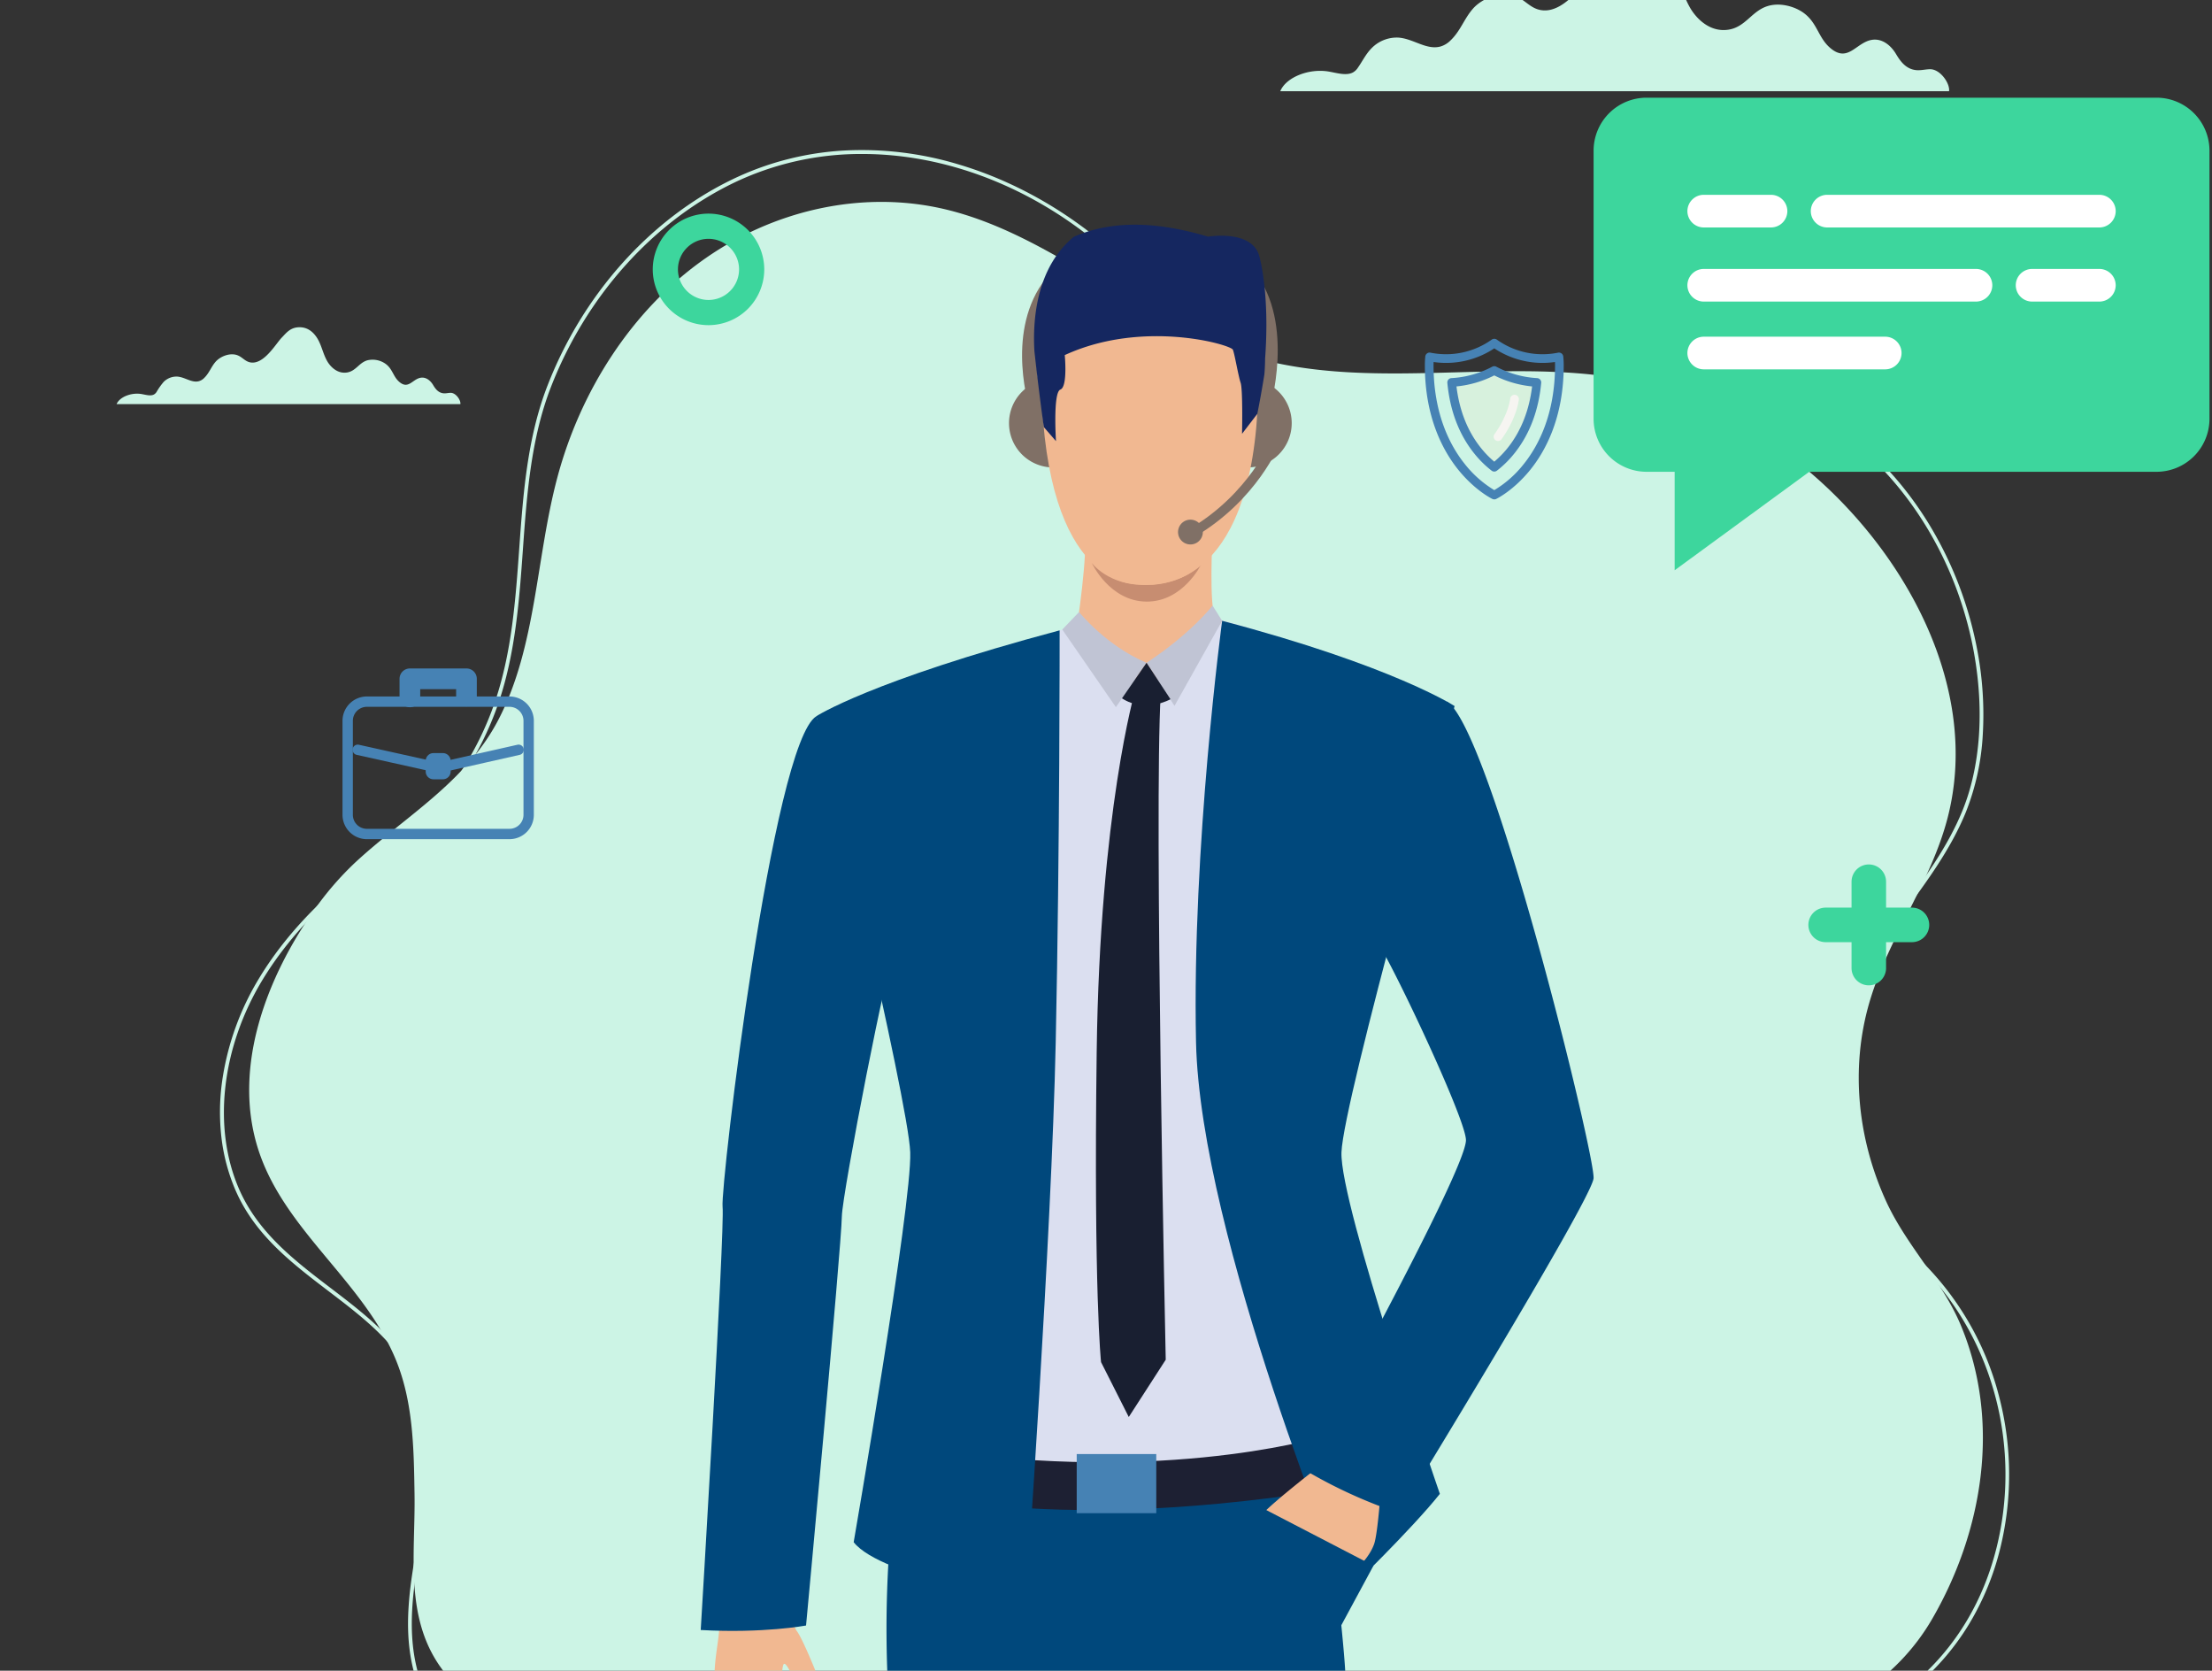 <svg xmlns="http://www.w3.org/2000/svg" xmlns:xlink="http://www.w3.org/1999/xlink" width="837" height="632" viewBox="0 0 837 632"><rect x="0" y="0" width="837" height="632" fill="#333333" stroke="none"/><defs><style>.a{fill:none;}.a,.b{stroke:#707070;}.b,.h{fill:#fff;}.c{clip-path:url(#a);}.d{fill:#CCF4E5;}.e{fill:#CCF4E5;}.f{clip-path:url(#b);}.g{fill:#3dd69d;}.i{fill:#4682B4;}.j{fill:#f1b891;}.k{fill:#00487C;}.l{fill:#dbdff0;}.m{fill:#c78d71;}.n{fill:#c0c4d4;}.o{fill:#191f31;}.p{fill:#1d2033;}.q{fill:#807066;}.r{fill:#152760;}.s{fill:#f3e8ca;opacity:0.28;}.t{fill:#f6f5f1;}</style><clipPath id="a"><rect class="a" width="837" height="632" transform="translate(203 263.132)"></rect></clipPath><clipPath id="b"><rect class="b" width="837" height="632" transform="translate(875 161)"></rect></clipPath></defs><g class="c" transform="translate(-203 -263.132)"><g transform="translate(-672 102.132)"><g transform="translate(0 -55)"><path class="d" d="M337.278-3756.028c-17.328,24.638-30.7,58.157-21.42,89.1,9.249,30.844,38.828,49.863,51.754,79.161,7.306,16.559,7.5,34.767,7.778,52.542.362,23.269-4.184,47.978,11.542,67.642,9.3,11.631,23.338,18.5,37.532,23.018,28.505,9.067,58.367,13.324,83.687,30.449,41.6,28.135,92.679,37.972,142.251,34.932a322.083,322.083,0,0,0,74.147-13.622c27.978-8.54,52.845-23.655,81.015-31.751,48.822-14.033,115.58-14.226,144.15-63.623,19.236-33.256,25.9-74.36,10.936-110.595-7.115-17.229-20.7-30.388-28.43-47.3-10.687-23.369-13.569-50.016-6.429-74.841q.445-1.533.929-3.051c7.458-23.21,22.474-43.168,28.685-66.8,12.82-48.781-15.51-100.357-52.75-131.711-15.475-13.029-32.765-23.873-51.6-30.055-26.17-8.591-53.8-7.843-81.447-7.1-27.222.736-54.456,1.471-80.3-6.711-39.969-12.651-72.781-45.539-113.5-55.049-31.295-7.308-65.112.493-91.7,19.594s-45.874,48.994-54.669,81.915c-8.149,30.5-7.894,64.01-22.344,91.722-12.364,23.706-35.277,36.5-53.881,53.7A115.957,115.957,0,0,0,337.278-3756.028Z" transform="translate(656.466 4316.474)"></path><path class="e" d="M737.525-3527.431l-.712-1.221c20.245-11.8,43.824-12.721,66.628-13.606,9.338-.363,18.994-.736,28.164-1.872,42.905-5.312,74.532-32.939,84.6-73.9,9.184-37.374-1.076-77.365-26.778-104.368-1.3-1.368-2.635-2.756-3.925-4.1-8.931-9.288-18.166-18.895-24.747-30.2a65.123,65.123,0,0,1-8.138-23.121,75.1,75.1,0,0,1,.366-23.814c2.507-14.8,9.082-30.111,19.015-44.275,2.626-3.746,5.4-7.5,8.082-11.135,8.6-11.649,17.5-23.7,23.134-37.482,6.746-16.495,8.321-37.614,4.436-59.465-6.336-35.641-26.436-67.728-53.771-85.832-35.462-23.486-72.96-18.378-112.659-12.971-16.551,2.254-33.551,4.57-50.356,4.57-4.368,0-8.721-.156-13.051-.51a124.531,124.531,0,0,1-22.842-4.053,124.321,124.321,0,0,1-21.83-8.291,117.5,117.5,0,0,1-37.378-28.783c-29.535-34.291-69.958-53.11-108.787-53.11a111.308,111.308,0,0,0-48.7,10.933c-30.7,14.857-55.926,43.056-69.2,77.366-7.55,19.519-9.073,40.707-10.543,61.2-1.379,19.194-2.8,39.041-9.118,57.8a119.809,119.809,0,0,1-15.251,30.148,98.559,98.559,0,0,1-23.456,24.048c-23.606,16.744-39.658,32.819-50.517,50.587-15.684,25.663-19.188,56.043-9.144,79.286,7.189,16.638,21.149,27.272,34.649,37.555,7.013,5.343,14.265,10.867,20.415,17.136,6.92,7.056,11.7,14.352,14.621,22.308,2.417,6.587,3.573,14.217,3.535,23.328-.045,10.617-2.008,21.486-3.906,32-3.222,17.841-6.554,36.291-.562,53.953,3.917,11.547,13.765,19.937,29.269,24.935,10.886,3.511,24.22,5.33,40.763,5.565,4.892.069,9.9.028,14.753-.013,19.108-.159,38.868-.326,57.033,6.183l-.478,1.332c-17.927-6.424-37.558-6.26-56.544-6.1-4.855.042-9.877.084-14.784.013-16.686-.236-30.156-2.079-41.179-5.632-15.953-5.144-26.1-13.834-30.174-25.828-6.108-18.009-2.744-36.64.51-54.659,1.888-10.453,3.84-21.262,3.884-31.753.038-8.94-1.09-16.41-3.448-22.835-6.354-17.318-20.057-27.756-34.565-38.806-13.645-10.4-27.754-21.141-35.091-38.119a71.465,71.465,0,0,1-5.326-20.141,84.039,84.039,0,0,1,.272-20.878,103.059,103.059,0,0,1,14.29-39.566c10.962-17.937,27.138-34.143,50.906-51,16.847-11.951,30.765-31.449,38.185-53.493,6.257-18.59,7.676-38.346,9.048-57.452,1.479-20.594,3.009-41.89,10.636-61.606,13.4-34.64,38.878-63.118,69.9-78.128a111.64,111.64,0,0,1,42.6-10.984,126.356,126.356,0,0,1,42.965,5.218c27.7,8.185,53.84,25.336,73.613,48.293,20.022,23.246,49.579,38.059,81.094,40.639,20.837,1.7,42.323-1.221,63.1-4.052,19.116-2.6,38.88-5.295,57.91-4.313a119.623,119.623,0,0,1,28.27,4.66A101.335,101.335,0,0,1,854.659-4043c13.691,9.068,25.95,21.966,35.455,37.3a141.951,141.951,0,0,1,18.927,49.466,130.26,130.26,0,0,1,1.91,30.5,93.131,93.131,0,0,1-6.43,29.744c-5.7,13.948-14.65,26.067-23.3,37.787-2.679,3.625-5.447,7.375-8.063,11.106-21.692,30.93-25.868,64.458-11.178,89.686,6.5,11.155,15.67,20.7,24.544,29.93,1.291,1.342,2.627,2.731,3.931,4.1A110.843,110.843,0,0,1,917.341-3674a117.025,117.025,0,0,1,.236,56.3,102.746,102.746,0,0,1-11.763,28.709,94.329,94.329,0,0,1-19.015,22.569c-14.9,12.886-33.923,21.077-55.02,23.69-9.231,1.142-18.917,1.517-28.284,1.881C780.865-3539.966,757.465-3539.056,737.525-3527.431Z" transform="translate(714.338 4419.22)"></path><path class="e" d="M2998.334-4581.327c.46-2.792-3.235-8.424-7.266-8.333-1.6.036-3.173.451-4.774.374-4.266-.208-6.478-3.531-8.122-6.281s-4.919-5.887-9.077-5.189c-5.987,1-9,8.9-15.812,2.974-4.454-3.883-4.786-9.311-9.831-13.076-3.463-2.584-9.093-4.116-13.734-2.688-6.058,1.865-8.31,7.871-14.761,8.916-7.144,1.158-12.281-4.278-14.562-8.2-2.768-4.755-3.795-9.9-6.166-14.739-2.194-4.481-6.607-10.483-14.513-10.353-6.685.11-9.631,4.342-12.913,7.7-4.266,4.37-13.136,20.058-23.082,18.167-3.878-.738-5.814-3.818-9.314-5.2-5.625-2.218-12.8.831-16.186,4.664s-4.733,8.463-8.563,12.089a8.865,8.865,0,0,1-3.75,2.25c-5.351,1.465-10.331-3.039-16.059-3.375a13.343,13.343,0,0,0-9.893,3.893c-2.272,2.265-3.511,4.942-5.251,7.426a5.523,5.523,0,0,1-1.909,1.86c-2.512,1.348-6.048.212-9.126-.317-7.606-1.31-16.245,2.181-18.391,7.431Z" transform="translate(-1385.839 4831.842)"></path><path class="e" d="M130.088-3699.394c.237-1.436-1.662-4.331-3.735-4.284-.824.019-1.631.233-2.454.192-2.193-.107-3.33-1.814-4.176-3.229s-2.529-3.026-4.666-2.667c-3.078.517-4.629,4.578-8.127,1.529-2.29-2-2.462-4.786-5.055-6.722a8.463,8.463,0,0,0-7.06-1.381c-3.114.958-4.273,4.045-7.588,4.583-3.673.595-6.314-2.2-7.486-4.214-1.423-2.446-1.951-5.089-3.17-7.577-1.128-2.3-3.4-5.389-7.461-5.322-3.437.056-4.951,2.231-6.638,3.958-2.194,2.246-6.753,10.312-11.866,9.34-1.994-.38-2.989-1.963-4.788-2.672-2.892-1.14-6.579.427-8.321,2.4s-2.433,4.35-4.4,6.214a4.557,4.557,0,0,1-1.928,1.158c-2.75.752-5.311-1.564-8.255-1.736a6.857,6.857,0,0,0-5.086,2,25.292,25.292,0,0,0-2.7,3.817,2.846,2.846,0,0,1-.981.956c-1.292.693-3.109.109-4.692-.164-3.91-.672-8.352,1.123-9.454,3.82Z" transform="translate(919.113 4068.275)"></path></g><g transform="translate(0 -55)"><path class="g" d="M3196.155-3710.669H3389.2a20.064,20.064,0,0,0,20-20.006v-101.51a20.064,20.064,0,0,0-20-20h-193.05a20.064,20.064,0,0,0-20,20v101.51A20.065,20.065,0,0,0,3196.155-3710.669Z" transform="translate(-1698.15 4105.137)"></path><path class="g" d="M3367.4-3078.037v-65.033l50.935,27.782Z" transform="translate(-1858.725 3509.756)"></path><path class="h" d="M3506.67-3435.923H3403.645a6.193,6.193,0,0,1-6.175-6.173,6.193,6.193,0,0,1,6.175-6.174H3506.67a6.192,6.192,0,0,1,6.174,6.174A6.192,6.192,0,0,1,3506.67-3435.923Z" transform="translate(-1883.972 3766.004)"></path><path class="h" d="M4203.751-3435.923h-25.467a6.192,6.192,0,0,1-6.174-6.173,6.192,6.192,0,0,1,6.174-6.174h25.467a6.192,6.192,0,0,1,6.173,6.174A6.191,6.191,0,0,1,4203.751-3435.923Z" transform="translate(-2534.363 3766.004)"></path><path class="h" d="M3694.735-3623.09H3797.76a6.192,6.192,0,0,1,6.174,6.174,6.192,6.192,0,0,1-6.174,6.174H3694.735a6.193,6.193,0,0,1-6.175-6.174A6.193,6.193,0,0,1,3694.735-3623.09Z" transform="translate(-2128.372 3912.783)"></path><path class="h" d="M3403.645-3623.09h25.466a6.192,6.192,0,0,1,6.174,6.174,6.192,6.192,0,0,1-6.174,6.174h-25.466a6.193,6.193,0,0,1-6.175-6.174A6.193,6.193,0,0,1,3403.645-3623.09Z" transform="translate(-1883.972 3912.783)"></path><path class="h" d="M3472.328-3276.111h-68.683a6.194,6.194,0,0,1-6.175-6.176,6.193,6.193,0,0,1,6.175-6.173h68.683a6.191,6.191,0,0,1,6.173,6.173A6.193,6.193,0,0,1,3472.328-3276.111Z" transform="translate(-1883.972 3631.826)"></path></g><g transform="translate(168.601 23.37)"><g transform="translate(836 390.497)"><path class="i" d="M9.215-141.12a5.307,5.307,0,0,0-5.3,5.3v35.55a5.307,5.307,0,0,0,5.3,5.3H63.184a5.307,5.307,0,0,0,5.3-5.3v-35.55a5.307,5.307,0,0,0-5.3-5.3ZM63.184-91.055H9.215A9.226,9.226,0,0,1,0-100.269v-35.55a9.226,9.226,0,0,1,9.215-9.214H63.184a9.226,9.226,0,0,1,9.215,9.214v35.55A9.226,9.226,0,0,1,63.184-91.055Z" transform="translate(0 155.627)"></path><path class="i" d="M61.9-158.838a3.914,3.914,0,0,1-3.915-3.913v-6.832A3.914,3.914,0,0,1,61.9-173.5H83.307a3.911,3.911,0,0,1,3.912,3.914v6.5a3.911,3.911,0,0,1-3.912,3.913,3.911,3.911,0,0,1-3.912-3.913v-2.585H65.807v2.919A3.914,3.914,0,0,1,61.9-158.838Z" transform="translate(-36.401 173.497)"></path><path class="i" d="M42.857-85.366a1.933,1.933,0,0,1-.424-.047l-30.667-6.82a1.958,1.958,0,0,1-1.485-2.335,1.954,1.954,0,0,1,2.337-1.485l30.236,6.724,29.77-6.723a1.959,1.959,0,0,1,2.341,1.478,1.957,1.957,0,0,1-1.478,2.34l-30.2,6.82A1.986,1.986,0,0,1,42.857-85.366Z" transform="translate(-6.425 124.906)"></path><path class="i" d="M91.082-77.568H87.52a2.941,2.941,0,0,1-2.94-2.939v-4.031a2.941,2.941,0,0,1,2.94-2.94h3.562a2.941,2.941,0,0,1,2.94,2.94v4.031A2.941,2.941,0,0,1,91.082-77.568Z" transform="translate(-53.101 119.492)"></path></g></g></g><g transform="translate(-1947.998 155.847)"><path class="j" d="M2447.574,724.55s2.924,15.278,5.076,18.1,7.952,17.028,8.541,19.028,4.159,16.341,4.767,18.154-3.474,4.649-6.273.814c-1.737-2.384-4.777-11.669-6.012-14.665s-5.047-12.475-6.07-10.748-.782,14.446-.946,17.714,1.9,13.326,2.876,17.491,6.514,21.615,4.285,22.553-4.092.683-6.958-4c0,0-4.546,2.544-7.19-3.2,0,0-4.063,1.47-6.582-6.019a10.082,10.082,0,0,1-4.005-4.269c-1.119-2.687-7.7-25.642-7.643-35.006s2.258-15.888,1.853-22.5-3.783-20.745-3.783-20.745Z" transform="translate(-0.118 -18.348)"></path><path class="k" d="M2662.6,758.135c.463-4.53-4.372-48.038-7.8-77.751-.039-.251-.058-.511-.087-.754,0-.062-.02-.125-.02-.179-.965-8.351-1.814-15.553-2.374-20.378-.261-2.232-.473-3.964-.6-5.068-.116-.905-.164-1.39-.164-1.39s-98.068-19.337-148.917-1.067c-2.113.771-4.149,1.6-6.1,2.494,0,0-.126.86-.348,2.485-.511,3.767-1.573,11.6-2.982,22.26q-.362,2.691-.753,5.614a435.4,435.4,0,0,0-2.741,79.9,245.972,245.972,0,0,0,84.336,19.748c-.618-10.016-.9-16.126-.637-16.126,1.255,0,3.7,6.253,6.794,16.379q3.691.12,7.4.116a247.433,247.433,0,0,0,75.679-11.785C2662.768,764.449,2662.5,759.211,2662.6,758.135Z" transform="translate(-2.548 -15.777)"></path><path class="l" d="M2693.154,382.251l-26.365,94.611c-.907,3.063-1.988,6.844-3.127,11.231l-.048.167a.241.241,0,0,0-.029.117,371.432,371.432,0,0,0-11.474,71.133c-1.1,19.468,2.519,97.737,2.519,97.737s-39.914,14.89-99.622,11.121c0,0-64.224-1.5-58.984-40.879,13.858-104.228.3-147.2-1.515-157.663,0,0-8.714-50.624-14.958-93.036,18.075-6.73,95.279-32.685,95.279-32.685l39.992,2.991S2675.6,362.06,2693.154,382.251Z" transform="translate(-2.216 -5.306)"></path><path class="j" d="M2614.933,314.707s-1.342,25.152,1.033,30.628-31.345,22.794-52.306,3.064c0,0,4.246-27.492,2.924-37.2S2614.933,314.707,2614.933,314.707Z" transform="translate(-5.156 -4.032)"></path><path class="m" d="M2569.47,324.855s6.224,8.653,20.7,8.325,20.758-7.872,20.758-7.872-6.852,14.332-20.826,14.179S2569.47,324.855,2569.47,324.855Z" transform="translate(-5.359 -4.633)"></path><path class="j" d="M2559.54,350.155s10.461,18.213,30.312,19.93c12.594,1.089,23.489-14.87,28.6-22.706C2618.456,347.379,2590.258,335.31,2559.54,350.155Z" transform="translate(-5.012 -5.259)"></path><path class="n" d="M2615.935,341.577s-7.981,10.457-24.985,21.644l10.577,16.291,18.027-32.174Z" transform="translate(-6.11 -5.218)"></path><path class="n" d="M2564.26,344.105s10.152,12.727,25.535,19.2l-11.6,16.78-20.285-29.352Z" transform="translate(-4.955 -5.306)"></path><path class="o" d="M2590.613,364.005l9.062,13.788s-9.515,5.383-18.365-.342Z" transform="translate(-5.773 -6.002)"></path><path class="p" d="M2494.35,686.768s48.976,18.067,159.754,1.047l-1.476-20.059s-64.2,18.947-156.319,2.722Z" transform="translate(-2.733 -16.618)"></path><path class="k" d="M2620.227,347.547s-11.455,85.557-9.882,159.351,57.3,207.809,57.3,207.809,24.367-23.556,34.964-36.9c0,0-37.927-109.445-37.232-129.184s42.81-168.817,42.81-168.817S2684.789,364.542,2620.227,347.547Z" transform="translate(-6.782 -5.426)"></path><path class="k" d="M2553.536,351.292s.087,81.943-1.477,155.737-11.291,211.179-11.291,211.179-54.554-8.635-65.16-21.981c0,0,22.1-127.736,21.4-147.475s-35.533-164.976-35.533-164.976S2481.765,370.441,2553.536,351.292Z" transform="translate(-1.585 -5.557)"></path><rect class="i" width="30.1" height="22.373" transform="translate(2558.417 657.32)"></rect><path class="o" d="M2586,374.681s-13.433,45.873-14.611,136.992,1.65,117.243,1.65,117.243l10.49,20.764,13.984-21.667s-4.478-209.668-1.891-251.739Z" transform="translate(-5.416 -6.375)"></path><path class="j" d="M2665.406,727.021s3.291-2.19,4.188-3.753c0,0,1.4-2.945,2.529-4.991a15.429,15.429,0,0,1,.956-1.546c1.081-1.426,3.938-4.278,5.423-8.322s2.721-22.863,2.721-22.863l-11.532-3.389-10.278-4.514s-22.486,17.24-24.377,20.869a11.032,11.032,0,0,0-.463,1.06c-1.254,3.2-.637,6.035-1.081,7.78-.154.642-1.216,7.11.309,8.541a7.889,7.889,0,0,0,6.6,2.321s4.314,3.737,8.415,4.073a11.71,11.71,0,0,0,9.091,2.718S2662.28,728.232,2665.406,727.021Z" transform="translate(-7.579 -16.963)"></path><path class="k" d="M2651.82,669.191a183.708,183.708,0,0,0,37,17.034s72.485-118.117,73.4-126.641c.849-7.892-38.872-170.227-55.481-180.394l-27.263,90.057c2-.579,34.336,67.1,34.462,75.813C2714.114,556.731,2651.82,669.191,2651.82,669.191Z" transform="translate(-8.237 -6.532)"></path><path class="k" d="M2456,728.915s-16.29,3.03-39.856,1.7c0,0,9.187-151.621,8.271-160.144-.849-7.891,18.876-175.353,35.485-185.519l29.627,89.262c-2-.583-19.861,91.308-19.986,100.016C2469.363,585.9,2456,728.915,2456,728.915Z" transform="translate(0 -6.734)"></path><path class="k" d="M2632.107,693.341l45.724,23.712-18.307,33.9-39.644-42.393Z" transform="translate(-7.121 -17.512)"></path><path class="q" d="M2646.656,269.462a16.763,16.763,0,1,1-16.763-16.764A16.765,16.765,0,0,1,2646.656,269.462Z" transform="translate(-6.885 -2.111)"></path><path class="q" d="M2570.546,269.462a16.763,16.763,0,1,1-16.763-16.764A16.765,16.765,0,0,1,2570.546,269.462Z" transform="translate(-4.225 -2.111)"></path><path class="q" d="M2545.286,263.061c-.376-1.161-9.158-28.645,4.4-48.331,7.894-11.464,21.627-17.74,40.812-18.654,18.3-.872,31.664,3.942,39.741,14.306,15.209,19.519,5.81,51.28,5.4,52.622l-5.154-1.562c.1-.3,8.994-30.461-4.507-47.765-6.939-8.9-18.8-13.008-35.224-12.225-17.419.83-29.743,6.325-36.643,16.332-12.063,17.515-3.8,43.343-3.715,43.6Z" transform="translate(-4.404 -0.129)"></path><path class="j" d="M2597.808,203.445s39.664,6.691,32.927,68.788c-6.717,62.1-41.729,56.62-44.074,56.532s-35.215.75-36.952-75.176C2549.71,253.588,2549.208,197.453,2597.808,203.445Z" transform="translate(-4.668 -0.374)"></path><path class="r" d="M2634.273,242.878c1.216-16.49-.019-30.122-2.152-38.542-2.644-10.379-19.436-7.528-19.436-7.528v.006c-25.613-7.675-41.044-4.147-50.742.008-14.524,11.9-15.634,32.151-14.968,43.307.29,2.639.589,5.3.888,7.883a.491.491,0,0,1,.01.081c1.313,11.087,2.654,20.738,2.654,20.738l4.613,5.328s-1.187-18.472,1.66-19.509c1.525-.563,1.892-4.289,1.9-7.614.01-2.862-.241-5.427-.241-5.427,29.617-13.636,62.873-3.923,63.616-2.036.463,1.181,1.139,4.728,1.8,7.869.406,1.9.8,3.66,1.139,4.653.878,2.617.531,19.287.531,19.287l5.771-7.54s.743-3.6,1.689-9.015v0c.309-1.761.637-3.711.975-5.793C2633.984,249.03,2634.235,246.67,2634.273,242.878Z" transform="translate(-4.568)"></path><path class="q" d="M2610.224,313.032l-1.834-3.08c22.09-13.175,30.283-33.313,30.361-33.514l3.339,1.324C2641.742,278.631,2633.356,299.239,2610.224,313.032Z" transform="translate(-6.719 -2.941)"></path><path class="q" d="M2612.68,312.591a4.69,4.69,0,1,1-4.69-4.688A4.685,4.685,0,0,1,2612.68,312.591Z" transform="translate(-6.542 -4.041)"></path></g><g transform="translate(-772.689 -5025.423)"><path class="g" d="M212-821.171a6.534,6.534,0,0,0,6.532-6.535v-32.658A6.534,6.534,0,0,0,212-866.9a6.534,6.534,0,0,0-6.532,6.535v32.658A6.534,6.534,0,0,0,212-821.171Z" transform="translate(1470.83 6482.458)"></path><path class="g" d="M185.708-827.546H218.37a6.534,6.534,0,0,0,6.532-6.535,6.533,6.533,0,0,0-6.532-6.529H185.708a6.533,6.533,0,0,0-6.532,6.529A6.534,6.534,0,0,0,185.708-827.546Z" transform="translate(1480.788 6472.501)"></path></g><path class="g" d="M1315.377-843.62a11.576,11.576,0,0,1,11.561,11.561,11.577,11.577,0,0,1-11.561,11.567,11.578,11.578,0,0,1-11.567-11.567A11.577,11.577,0,0,1,1315.377-843.62Zm0,32.658a21.116,21.116,0,0,0,21.091-21.1,21.115,21.115,0,0,0-21.091-21.091,21.116,21.116,0,0,0-21.1,21.091A21.117,21.117,0,0,0,1315.377-810.962Z" transform="translate(-844.281 1197.094)"></path><g transform="translate(-970.332 -5371.071)"><path class="i" d="M49.235-621.813c.017.409.027.818.027,1.224,0,18.8-6.5,30.774-11.95,37.511a40.961,40.961,0,0,1-11.037,9.726,41.353,41.353,0,0,1-11.153-9.863c-5.4-6.728-11.838-18.671-11.838-37.373,0-.406.009-.815.027-1.224a32.986,32.986,0,0,0,22.962-5.166A32.989,32.989,0,0,0,49.235-621.813ZM26.273-569.848a1.657,1.657,0,0,0,.709-.159c.265-.128,6.565-3.2,12.883-11,5.785-7.149,12.681-19.82,12.681-39.578a32.274,32.274,0,0,0-.174-3.323,1.646,1.646,0,0,0-.662-1.156,1.633,1.633,0,0,0-1.3-.284,29.772,29.772,0,0,1-23.2-4.954,1.64,1.64,0,0,0-1.884,0,29.785,29.785,0,0,1-23.2,4.954,1.634,1.634,0,0,0-1.3.284,1.645,1.645,0,0,0-.662,1.156A32.273,32.273,0,0,0,0-620.589c0,19.758,6.9,32.429,12.681,39.578,6.319,7.808,12.618,10.875,12.883,11A1.657,1.657,0,0,0,26.273-569.848Z" transform="translate(1712.484 6392.957)"></path><path class="s" d="M48.614-555.56a37.843,37.843,0,0,0,6.685-6.706c5.34-6.862,8.5-15.373,9.444-25.364a39.043,39.043,0,0,1-16.124-4.51A39.046,39.046,0,0,1,32.5-587.63c.967,10.294,4.292,19.008,9.923,25.967A37.737,37.737,0,0,0,48.614-555.56Z" transform="translate(1690.137 6366.507)"></path><path class="i" d="M59.314-589.74c-1.091,8.954-4.09,16.635-8.927,22.853a36.967,36.967,0,0,1-5.389,5.6,36.4,36.4,0,0,1-4.919-5.028c-5.108-6.312-8.262-14.186-9.386-23.428A40.363,40.363,0,0,0,45-593.91,40.358,40.358,0,0,0,59.314-589.74ZM45-557.533a1.641,1.641,0,0,0,1-.344,39.29,39.29,0,0,0,6.977-7c5.524-7.1,8.815-15.919,9.783-26.22a1.64,1.64,0,0,0-.391-1.224,1.636,1.636,0,0,0-1.154-.568,37.209,37.209,0,0,1-15.446-4.323,1.648,1.648,0,0,0-1.535,0,37.211,37.211,0,0,1-15.446,4.323,1.634,1.634,0,0,0-1.154.565,1.647,1.647,0,0,0-.39,1.227c1,10.616,4.455,19.648,10.281,26.848a39.248,39.248,0,0,0,6.467,6.368A1.643,1.643,0,0,0,45-557.533Z" transform="translate(1693.752 6370.123)"></path><path class="t" d="M55.987-545.272a1.64,1.64,0,0,0,1.315-.659c2.047-2.73,5.734-8.951,6.568-14.96a1.643,1.643,0,0,0-1.4-1.852,1.644,1.644,0,0,0-1.852,1.4c-.646,4.651-3.533,10.229-5.943,13.443A1.642,1.642,0,0,0,55-545.6,1.633,1.633,0,0,0,55.987-545.272Z" transform="translate(1684.171 6346.302)"></path></g></g></svg>